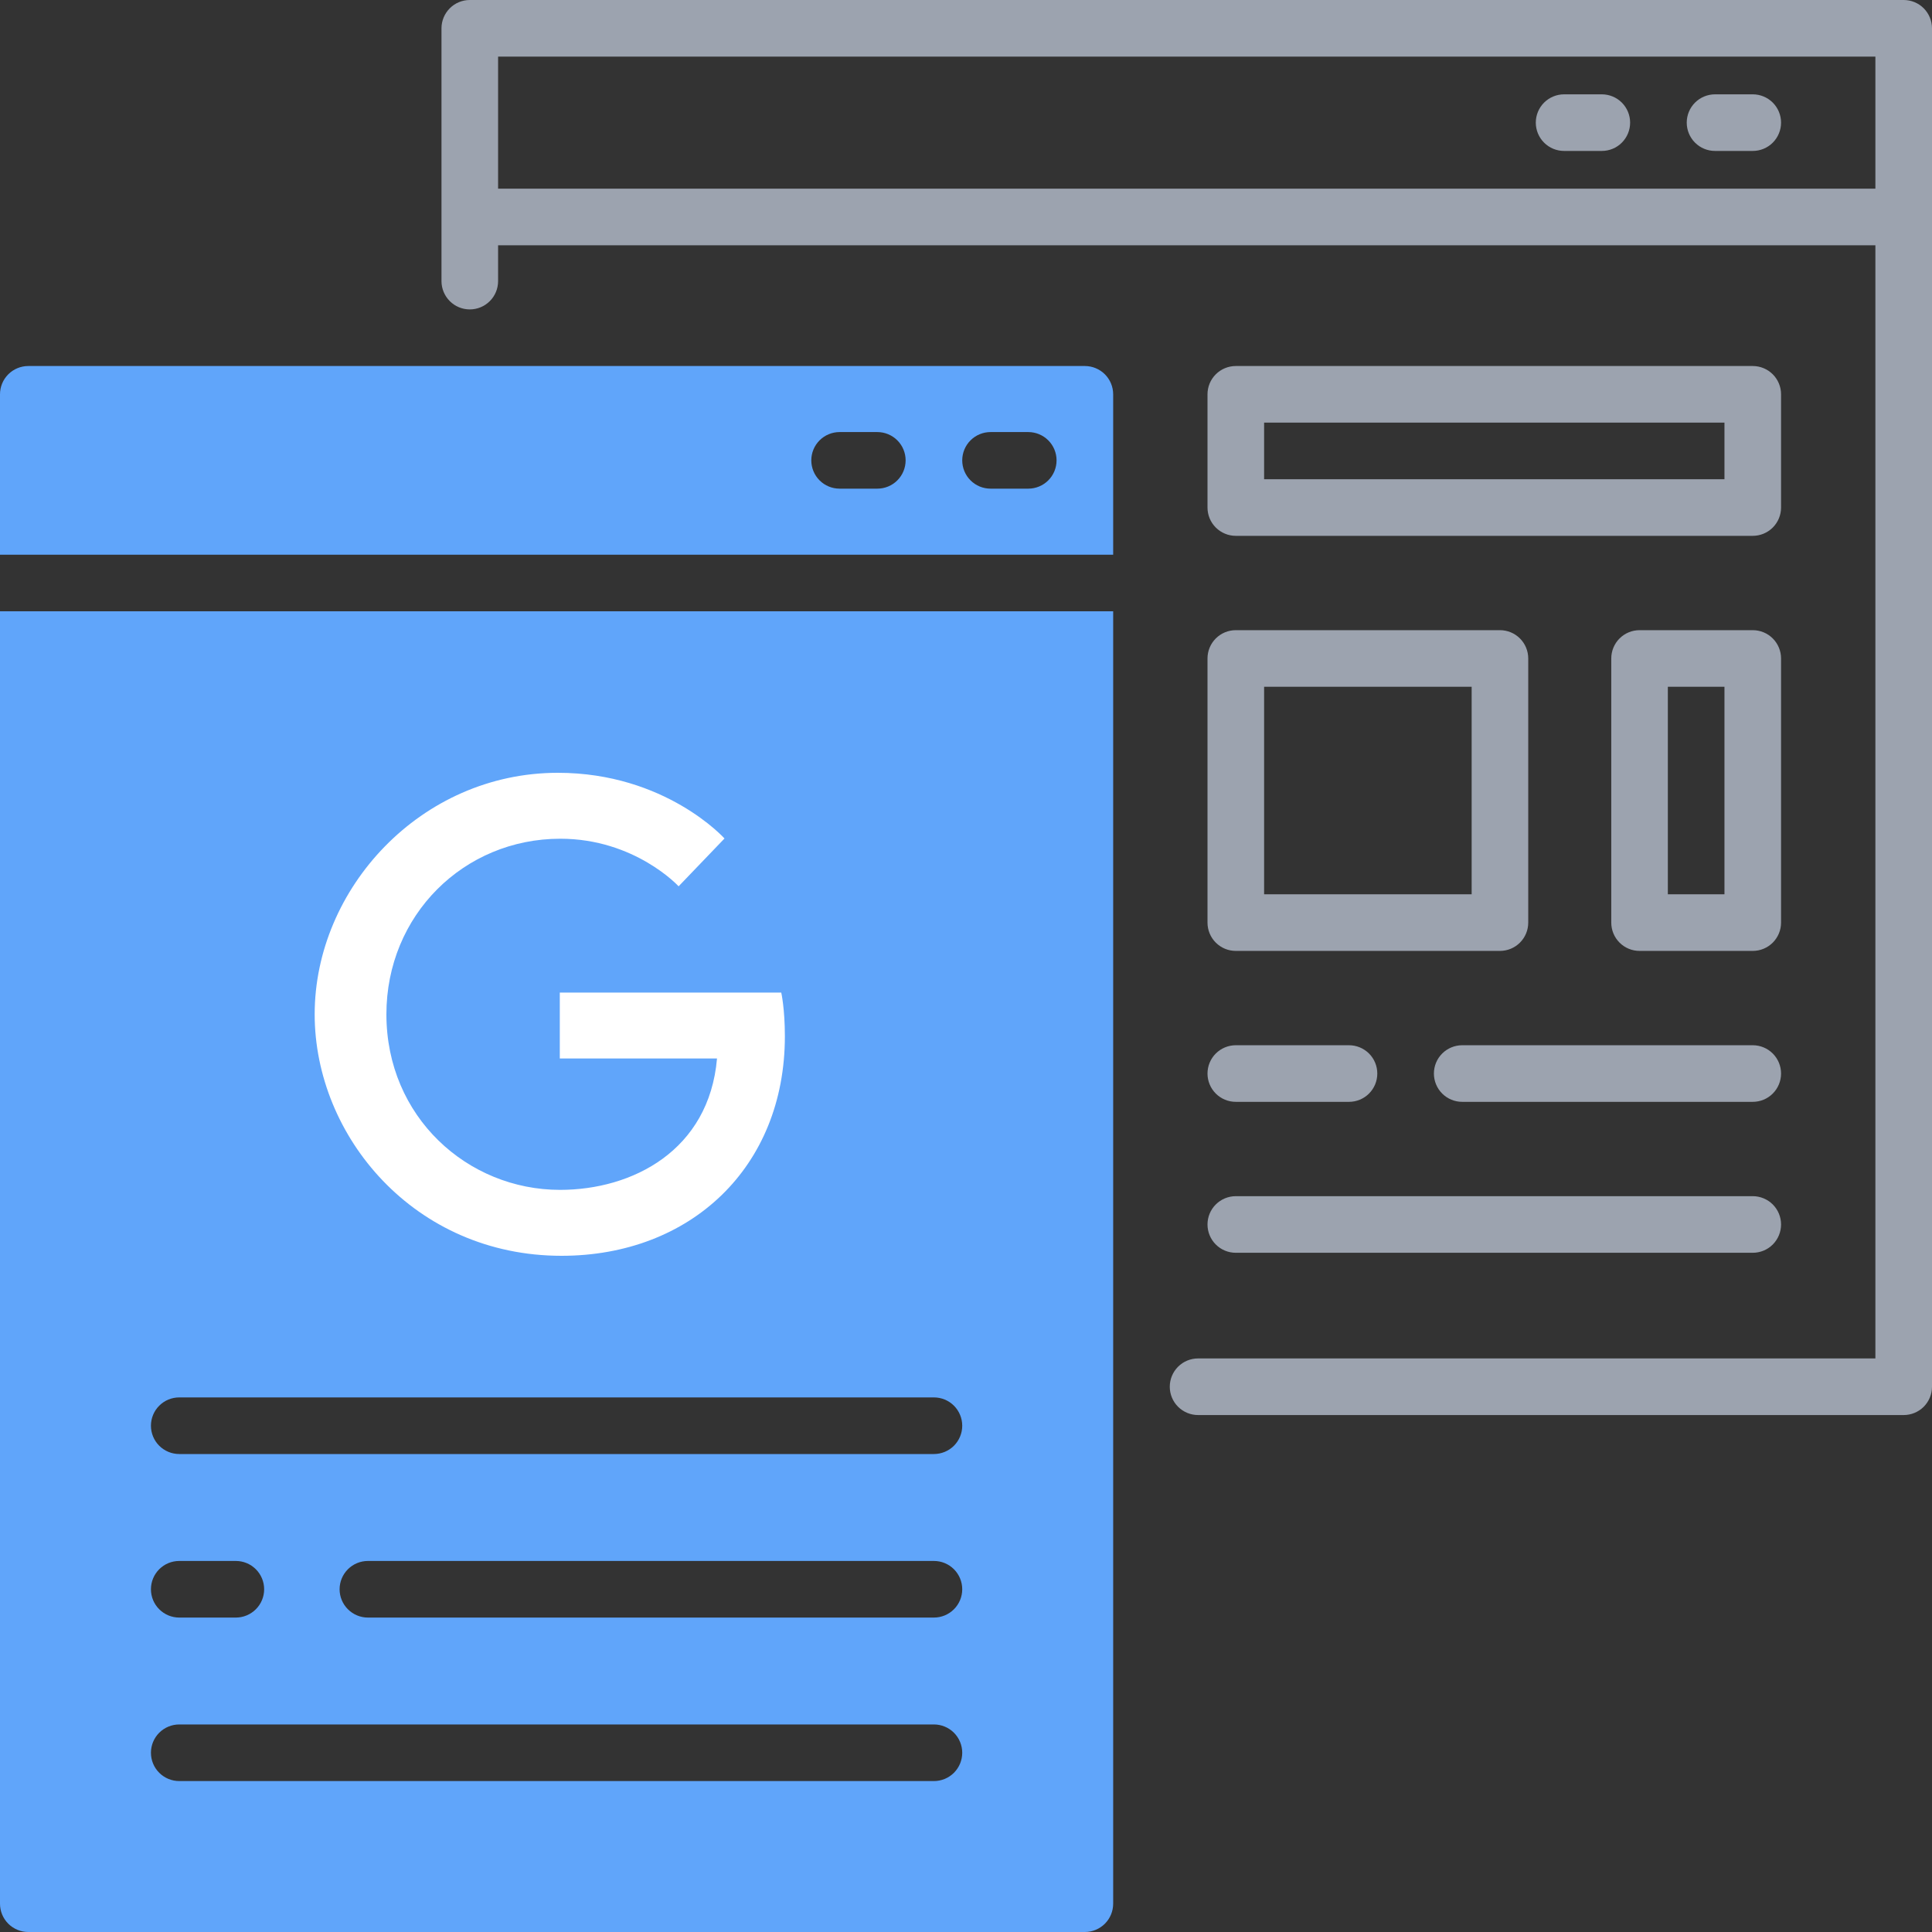 <svg width="80" height="80" viewBox="0 0 80 80" fill="none" xmlns="http://www.w3.org/2000/svg">
<rect x="0" y="0" width="80" height="80" fill="#333333" stroke="none"/>
<g clip-path="url(#clip0_1725_8856)">
<path d="M73.75 27.266C73.75 26.955 73.626 26.657 73.407 26.437C73.187 26.217 72.889 26.094 72.578 26.094H67.891C67.58 26.094 67.282 26.217 67.062 26.437C66.842 26.657 66.719 26.955 66.719 27.266V38.203C66.719 38.514 66.842 38.812 67.062 39.032C67.282 39.252 67.58 39.375 67.891 39.375H72.578C72.889 39.375 73.187 39.252 73.407 39.032C73.626 38.812 73.75 38.514 73.75 38.203V27.266ZM71.406 37.031H69.062V28.438H71.406V37.031Z" fill="#9CA3AF"/>
<path d="M50 38.203C50 38.514 50.123 38.812 50.343 39.032C50.563 39.252 50.861 39.375 51.172 39.375H62.109C62.42 39.375 62.718 39.252 62.938 39.032C63.158 38.812 63.281 38.514 63.281 38.203V27.266C63.281 26.955 63.158 26.657 62.938 26.437C62.718 26.217 62.42 26.094 62.109 26.094H51.172C50.861 26.094 50.563 26.217 50.343 26.437C50.123 26.657 50 26.955 50 27.266V38.203ZM52.344 28.438H60.938V37.031H52.344V28.438Z" fill="#9CA3AF"/>
<path d="M73.75 16.328C73.75 16.017 73.626 15.719 73.407 15.499C73.187 15.28 72.889 15.156 72.578 15.156H51.172C50.861 15.156 50.563 15.28 50.343 15.499C50.123 15.719 50 16.017 50 16.328V21.016C50 21.326 50.123 21.625 50.343 21.844C50.563 22.064 50.861 22.188 51.172 22.188H72.578C72.889 22.188 73.187 22.064 73.407 21.844C73.626 21.625 73.75 21.326 73.75 21.016V16.328ZM71.406 19.844H52.344V17.5H71.406V19.844Z" fill="#9CA3AF"/>
<path d="M78.828 0H19.453C19.142 0 18.844 0.123 18.625 0.343C18.405 0.563 18.281 0.861 18.281 1.172V11.641C18.281 11.951 18.405 12.249 18.625 12.469C18.844 12.689 19.142 12.812 19.453 12.812C19.764 12.812 20.062 12.689 20.282 12.469C20.502 12.249 20.625 11.951 20.625 11.641V10.156H77.656V56.25H49.609C49.299 56.25 49.001 56.373 48.781 56.593C48.561 56.813 48.438 57.111 48.438 57.422C48.438 57.733 48.561 58.031 48.781 58.251C49.001 58.47 49.299 58.594 49.609 58.594H78.828C79.139 58.594 79.437 58.47 79.657 58.251C79.876 58.031 80 57.733 80 57.422V1.172C80 0.861 79.876 0.563 79.657 0.343C79.437 0.123 79.139 0 78.828 0ZM20.625 7.812V2.344H77.656V7.812H20.625Z" fill="#9CA3AF"/>
<path d="M66.328 3.906H64.766C64.455 3.906 64.157 4.03 63.937 4.249C63.717 4.469 63.594 4.767 63.594 5.078C63.594 5.389 63.717 5.687 63.937 5.907C64.157 6.127 64.455 6.25 64.766 6.25H66.328C66.639 6.25 66.937 6.127 67.157 5.907C67.376 5.687 67.5 5.389 67.5 5.078C67.5 4.767 67.376 4.469 67.157 4.249C66.937 4.03 66.639 3.906 66.328 3.906Z" fill="#9CA3AF"/>
<path d="M72.578 3.906H71.016C70.705 3.906 70.407 4.03 70.187 4.249C69.967 4.469 69.844 4.767 69.844 5.078C69.844 5.389 69.967 5.687 70.187 5.907C70.407 6.127 70.705 6.25 71.016 6.25H72.578C72.889 6.25 73.187 6.127 73.407 5.907C73.626 5.687 73.75 5.389 73.75 5.078C73.75 4.767 73.626 4.469 73.407 4.249C73.187 4.03 72.889 3.906 72.578 3.906Z" fill="#9CA3AF"/>
<path d="M72.578 43.281H60.547C60.236 43.281 59.938 43.405 59.718 43.624C59.498 43.844 59.375 44.142 59.375 44.453C59.375 44.764 59.498 45.062 59.718 45.282C59.938 45.502 60.236 45.625 60.547 45.625H72.578C72.889 45.625 73.187 45.502 73.407 45.282C73.626 45.062 73.75 44.764 73.75 44.453C73.75 44.142 73.626 43.844 73.407 43.624C73.187 43.405 72.889 43.281 72.578 43.281Z" fill="#9CA3AF"/>
<path d="M51.172 45.625H55.859C56.17 45.625 56.468 45.502 56.688 45.282C56.908 45.062 57.031 44.764 57.031 44.453C57.031 44.142 56.908 43.844 56.688 43.624C56.468 43.405 56.17 43.281 55.859 43.281H51.172C50.861 43.281 50.563 43.405 50.343 43.624C50.123 43.844 50 44.142 50 44.453C50 44.764 50.123 45.062 50.343 45.282C50.563 45.502 50.861 45.625 51.172 45.625Z" fill="#9CA3AF"/>
<path d="M51.172 51.875H72.578C72.889 51.875 73.187 51.752 73.407 51.532C73.626 51.312 73.75 51.014 73.75 50.703C73.75 50.392 73.626 50.094 73.407 49.874C73.187 49.655 72.889 49.531 72.578 49.531H51.172C50.861 49.531 50.563 49.655 50.343 49.874C50.123 50.094 50 50.392 50 50.703C50 51.014 50.123 51.312 50.343 51.532C50.563 51.752 50.861 51.875 51.172 51.875Z" fill="#9CA3AF"/>
<path d="M0 78.828C0 79.139 0.123 79.437 0.343 79.657C0.563 79.876 0.861 80 1.172 80H44.922C45.233 80 45.531 79.876 45.751 79.657C45.97 79.437 46.094 79.139 46.094 78.828V25.312H0V78.828ZM7.422 57.864H38.672C38.983 57.864 39.281 57.987 39.501 58.207C39.72 58.427 39.844 58.725 39.844 59.036C39.844 59.347 39.72 59.645 39.501 59.865C39.281 60.084 38.983 60.208 38.672 60.208H7.422C7.111 60.208 6.813 60.084 6.593 59.865C6.373 59.645 6.25 59.347 6.25 59.036C6.25 58.725 6.373 58.427 6.593 58.207C6.813 57.987 7.111 57.864 7.422 57.864ZM39.844 65.808C39.844 66.119 39.72 66.417 39.501 66.636C39.281 66.856 38.983 66.98 38.672 66.98H15.234C14.924 66.98 14.626 66.856 14.406 66.636C14.186 66.417 14.062 66.119 14.062 65.808C14.062 65.497 14.186 65.199 14.406 64.979C14.626 64.759 14.924 64.636 15.234 64.636H38.672C38.983 64.636 39.281 64.759 39.501 64.979C39.72 65.199 39.844 65.497 39.844 65.808ZM7.422 64.636H9.766C10.076 64.636 10.374 64.759 10.594 64.979C10.814 65.199 10.938 65.497 10.938 65.808C10.938 66.119 10.814 66.417 10.594 66.636C10.374 66.856 10.076 66.98 9.766 66.98H7.422C7.111 66.98 6.813 66.856 6.593 66.636C6.373 66.417 6.25 66.119 6.25 65.808C6.25 65.497 6.373 65.199 6.593 64.979C6.813 64.759 7.111 64.636 7.422 64.636ZM7.422 71.406H38.672C38.983 71.406 39.281 71.53 39.501 71.749C39.72 71.969 39.844 72.267 39.844 72.578C39.844 72.889 39.72 73.187 39.501 73.407C39.281 73.626 38.983 73.75 38.672 73.75H7.422C7.111 73.75 6.813 73.626 6.593 73.407C6.373 73.187 6.25 72.889 6.25 72.578C6.25 72.267 6.373 71.969 6.593 71.749C6.813 71.53 7.111 71.406 7.422 71.406Z" fill="#60A5FA"/>
<path d="M32.35 41.1H23.18V43.83H29.69C29.36 47.64 26.19 49.27 23.19 49.27C19.36 49.27 16 46.25 16 42C16 37.9 19.2 34.73 23.2 34.73C26.29 34.73 28.1 36.7 28.1 36.7L30 34.72C30 34.72 27.56 32 23.1 32C17.42 32 13.03 36.8 13.03 42C13.03 47.05 17.16 52 23.25 52C28.6 52 32.5 48.33 32.5 42.91C32.5 41.76 32.35 41.1 32.35 41.1Z" fill="white"/>
<path d="M44.922 15.156H1.172C0.861 15.156 0.563 15.28 0.343 15.499C0.123 15.719 0 16.017 0 16.328L0 22.969H46.094V16.328C46.094 16.017 45.97 15.719 45.751 15.499C45.531 15.28 45.233 15.156 44.922 15.156ZM36.328 20.234H34.766C34.455 20.234 34.157 20.111 33.937 19.891C33.717 19.671 33.594 19.373 33.594 19.062C33.594 18.752 33.717 18.454 33.937 18.234C34.157 18.014 34.455 17.891 34.766 17.891H36.328C36.639 17.891 36.937 18.014 37.157 18.234C37.377 18.454 37.5 18.752 37.5 19.062C37.5 19.373 37.377 19.671 37.157 19.891C36.937 20.111 36.639 20.234 36.328 20.234ZM42.578 20.234H41.016C40.705 20.234 40.407 20.111 40.187 19.891C39.967 19.671 39.844 19.373 39.844 19.062C39.844 18.752 39.967 18.454 40.187 18.234C40.407 18.014 40.705 17.891 41.016 17.891H42.578C42.889 17.891 43.187 18.014 43.407 18.234C43.627 18.454 43.75 18.752 43.75 19.062C43.75 19.373 43.627 19.671 43.407 19.891C43.187 20.111 42.889 20.234 42.578 20.234Z" fill="#60A5FA"/>
</g>
<defs>
<clipPath id="clip0_1725_8856">
<rect width="80" height="80" fill="white"/>
</clipPath>
</defs>
</svg>
